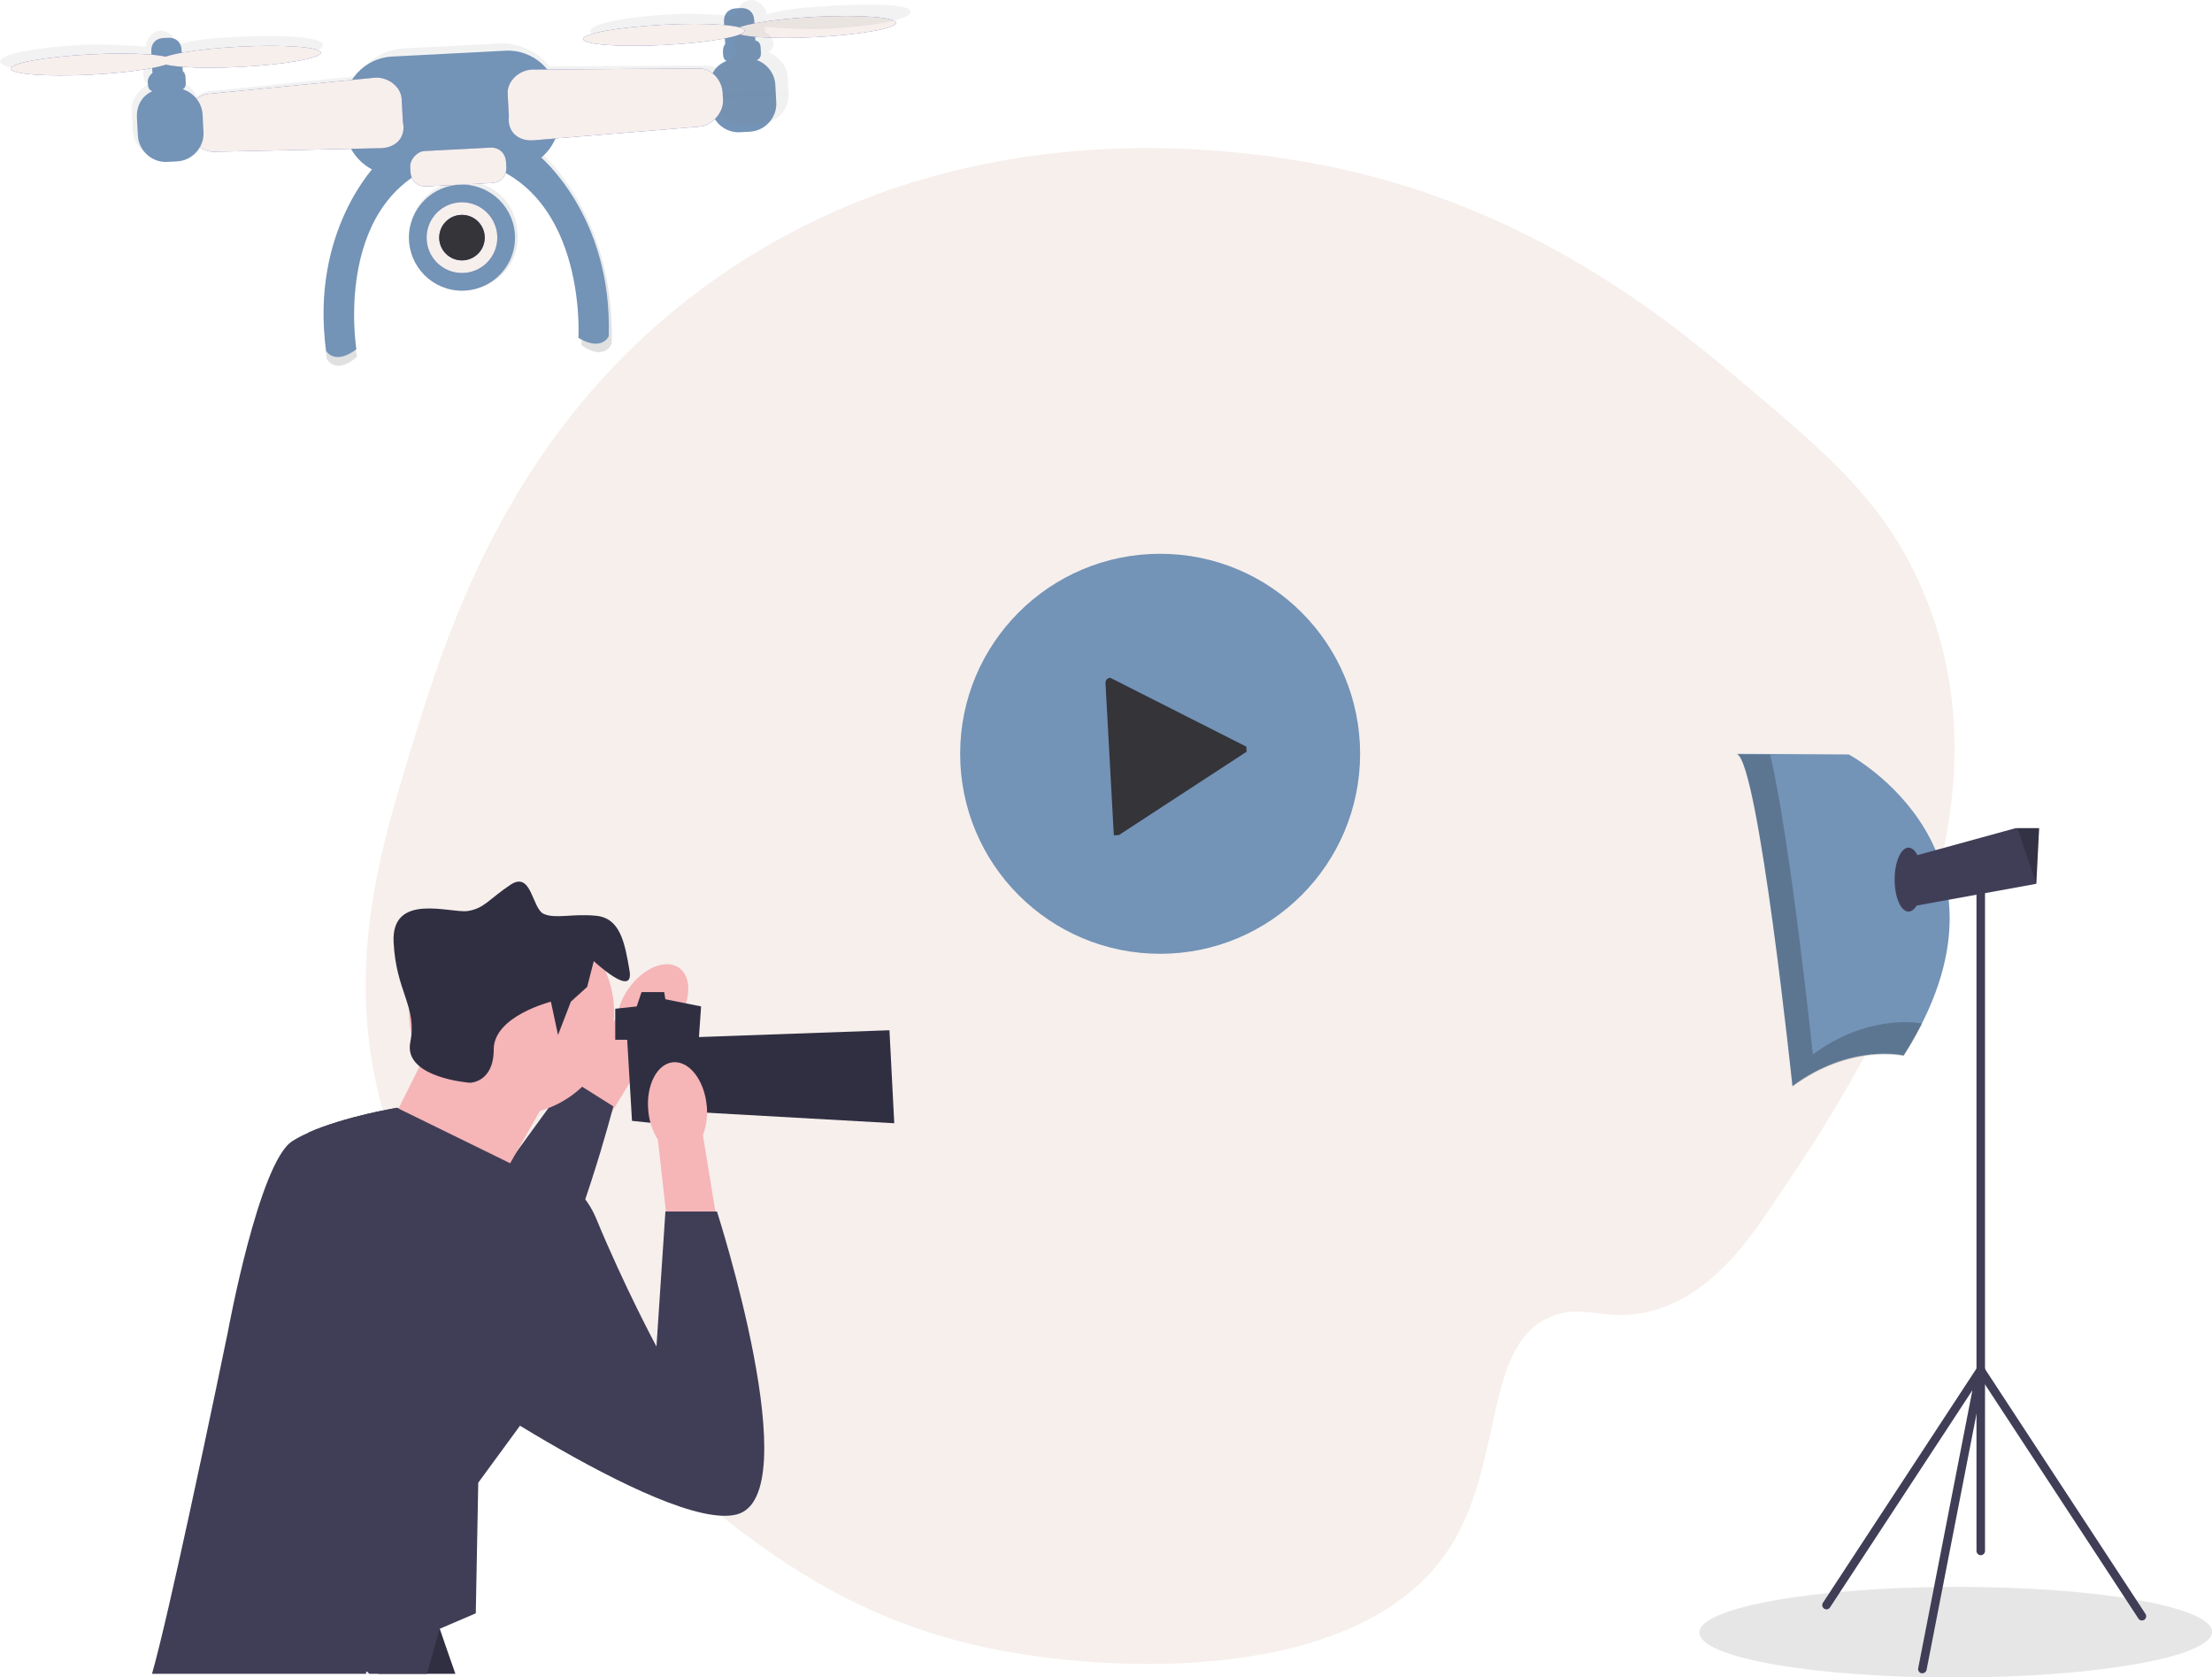 <svg xmlns="http://www.w3.org/2000/svg" xmlns:xlink="http://www.w3.org/1999/xlink" id="Calque_1" data-name="Calque 1" viewBox="0 0 331.63 251.44"><defs><style>      .cls-1 {        fill: #010101;        isolation: isolate;        opacity: .2;      }      .cls-1, .cls-2, .cls-3, .cls-4, .cls-5, .cls-6, .cls-7, .cls-8, .cls-9, .cls-10 {        stroke-width: 0px;      }      .cls-2 {        fill: url(#Dégradé_sans_nom_2);      }      .cls-3 {        fill: #f6efec;      }      .cls-4 {        fill: #343439;      }      .cls-5 {        fill: #585ea7;      }      .cls-6 {        fill: #403e56;      }      .cls-7 {        fill: #302f42;      }      .cls-8 {        fill: #7393b7;      }      .cls-9 {        fill: #f6b5b7;      }      .cls-10 {        fill: #e7e6e6;      }    </style><linearGradient id="D&#xE9;grad&#xE9;_sans_nom_2" data-name="D&#xE9;grad&#xE9; sans nom 2" x1="151.16" y1="-810.23" x2="151.16" y2="-758.27" gradientTransform="translate(-122.09 -747.36) rotate(-2.97) scale(1 -1)" gradientUnits="userSpaceOnUse"><stop offset="0" stop-color="#808181" stop-opacity=".25"></stop><stop offset=".54" stop-color="#808181" stop-opacity=".12"></stop><stop offset="1" stop-color="#808181" stop-opacity=".1"></stop></linearGradient></defs><path class="cls-3" d="m264.2,182.82c13.06-19.02,40.19-58.54,23.62-95.33-5.68-12.62-14.18-19.75-27.84-31.21-8.97-7.53-27.01-22.37-53.15-29.53-9.37-2.57-57.78-14.56-99.82,15.24-30.44,21.58-39.96,52.61-45.29,69.97-4.75,15.49-10.31,33.61-4.22,54.84,5.65,19.68,18.23,31.26,33.75,45.56,16.48,15.18,31.85,29.33,56.52,34.59,19.07,4.06,55.74,5.38,69.18-14.34,8.87-13.03,5.1-31.54,16.03-35.43,5-1.78,8.03,1.29,15.19-.84,4.75-1.42,10.01-4.73,16.03-13.5Z"></path><g><path class="cls-8" d="m110.35,8.84l1.51-.08c2.27-.12,4.26,1.68,4.38,3.95l.14,2.65c.12,2.27-1.68,4.26-3.95,4.38l-1.51.08c-2.27.12-4.26-1.68-4.38-3.95l-.14-2.65c-.14-2.65,1.68-4.26,3.95-4.38Z"></path><path class="cls-8" d="m109.45,6.23l3.4-.18c.76-.04,1.15.32,1.19,1.08l.04.76c.04.76-.32,1.15-1.08,1.19l-3.4.18c-.76.04-1.15-.32-1.19-1.08l-.02-.38c-.04-.76.3-1.53,1.06-1.57Z"></path><path class="cls-8" d="m110.33,1.25l.76-.04c1.13-.06,1.93.66,1.99,1.79l.16,3.03c.06,1.13-.66,1.93-1.79,1.99l-.76.04c-1.13.06-1.93-.66-1.99-1.79l-.16-3.03c-.06-1.13.66-1.93,1.79-1.99Z"></path><ellipse class="cls-5" cx="122.23" cy="4.05" rx="12.12" ry="1.52" transform="translate(-.05 6.33) rotate(-2.97)"></ellipse><ellipse class="cls-3" cx="122.23" cy="4.05" rx="12.12" ry="1.52" transform="translate(-.05 6.33) rotate(-2.97)"></ellipse><path class="cls-2" d="m124.35.91c-3.03.16-6.43.33-9.42,1.25h0c-.06-1.13-1.25-2.21-2.39-2.15s-2.21,1.25-2.15,2.39h0c-3.05-.22-6.47-.42-9.5-.27-6.81.35-12.44,1.4-12.38,2.54s5.77,1.6,12.58,1.24c3.03-.16,6.43-.33,9.42-1.25h0l.04.76c-.74.42-.68,1.55-.26,2.29l.4.36c-1.12.44-1.83,1.23-2.53,2.41-.78-.34-1.55-.68-2.31-.64l-23.51.08c-1.63-2.19-4.73-3.55-7.38-3.41l-14.37.74c-3.03.16-5.6,1.81-6.99,4.15l-22.26,2.29c-.76.04-1.49.46-1.85.85-.44-1.12-1.23-1.83-2.39-2.15.36-.4.72-.8.7-1.17-.04-.76-.44-1.12-1.21-1.45l-.04-.76h0c3.05.22,6.47.42,9.5.27,6.81-.35,12.44-1.4,12.38-2.54s-5.77-1.6-12.58-1.24c-3.03.16-6.43.33-9.42,1.25h0c-.06-1.13-1.25-2.21-2.39-2.15h0c-1.13.06-2.21,1.25-2.15,2.39h0c-3.05-.22-6.47-.42-9.5-.27C5.58,7.06-.06,8.11,0,9.24s5.77,1.6,12.58,1.24c3.03-.16,6.43-.33,9.42-1.25h0l.04.76c-.74.42-.68,1.55-.26,2.29l.4.36c-1.47.83-2.53,2.41-2.45,3.92l.16,3.03c.12,2.27,2.11,4.06,4.38,3.95l1.51-.08c1.13-.06,2.61-.89,3.31-2.07.8.72,1.57,1.06,2.71,1l21.98-.38c.82,1.1,1.63,2.19,2.78,2.51-2.15,2.39-9.61,12.25-7.59,29.22,0,0,1.27,2.59,4.54-.24,0,0-3.25-18.8,8.44-27.37.44,1.12,1.61,1.81,2.75,1.75l1.51-.08c-2.97,1.29-5.06,4.81-4.9,7.84.24,4.54,3.84,8.15,8.37,7.91s8.15-3.84,7.91-8.37l-.02-.38c-.18-3.4-2.22-6.33-5.69-7.29l1.51-.08c1.13-.06,2.23-.87,2.55-2.03,12.52,7.32,11.23,26.35,11.23,26.35,3.54,2.47,4.54-.24,4.54-.24.49-19.75-10.98-29.01-10.98-29.01l-.38.02c.72-.8,1.43-1.59,1.77-2.37l23.03-1.95c1.13-.06,1.87-.48,2.59-1.27.82,1.1,1.99,1.79,3.5,1.71l3.03-.16c2.27-.12,4.06-2.11,3.95-4.38h0l-.14-2.65c-.08-1.51-1.29-2.97-2.84-3.65.74-.42,1.06-1.57.26-2.29-.02-.38-.4-.36-.8-.72l-.04-.76h0c3.05.22,6.47.42,9.5.27,6.81-.35,12.44-1.4,12.38-2.54s-5.37-1.24-12.18-.89Z"></path><circle class="cls-8" cx="69.26" cy="35.62" r="7.95"></circle><circle class="cls-5" cx="69.26" cy="35.62" r="5.3"></circle><circle class="cls-3" cx="69.26" cy="35.62" r="5.3"></circle><circle class="cls-5" cx="69.26" cy="35.62" r="3.41"></circle><circle class="cls-4" cx="69.26" cy="35.62" r="3.41"></circle><path class="cls-8" d="m56.54,24.52s-10.1,10-7.65,28.08c0,0,1.25,2.21,4.54-.24,0,0-3.86-23.31,14.08-28.42,0,0-10.97.57-10.97.57Z"></path><path class="cls-8" d="m80.75,23.27s11.08,8.91,10.51,27.14c0,0-1.02,2.33-4.54.24,0,0,1.43-23.59-16.94-26.81,0,0,10.97-.57,10.97-.57Z"></path><path class="cls-8" d="m58.75,8.48l17.02-.88c4.16-.22,7.74,3.01,7.96,7.17l.14,2.65c.22,4.16-3.01,7.74-7.17,7.96l-17.02.88c-4.16.22-7.74-3.01-7.96-7.17l-.14-2.65c-.22-4.16,3.01-7.74,7.17-7.96Z"></path><path class="cls-5" d="m57.18,22.21l-25,.54c-1.89.1-3.88-1.7-3.98-3.59l-.06-1.13c-.1-1.89,1.32-3.86,3.21-3.96l24.91-2.43c1.89-.1,3.86,1.32,3.96,3.21h0l.18,3.4c.5,2.25-.94,3.84-3.21,3.96h0Z"></path><path class="cls-5" d="m79.88,21.04l24.93-2.05c1.89-.1,3.68-2.09,3.59-3.98l-.06-1.13c-.1-1.89-1.71-3.7-3.6-3.61l-25.02.16c-1.89.1-3.7,1.71-3.61,3.6h0l.18,3.4c-.26,2.29,1.33,3.72,3.6,3.61h0Z"></path><path class="cls-3" d="m57.18,22.21l-25,.54c-1.89.1-3.88-1.7-3.98-3.59l-.06-1.13c-.1-1.89,1.32-3.86,3.21-3.96l24.91-2.43c1.89-.1,3.86,1.32,3.96,3.21h0l.18,3.4c.5,2.25-.94,3.84-3.21,3.96h0Z"></path><path class="cls-3" d="m79.88,21.04l24.93-2.05c1.89-.1,3.68-2.09,3.59-3.98l-.06-1.13c-.1-1.89-1.71-3.7-3.6-3.61l-25.02.16c-1.89.1-3.7,1.71-3.61,3.6h0l.18,3.4c-.26,2.29,1.33,3.72,3.6,3.61h0Z"></path><path class="cls-8" d="m24.48,13.29l1.51-.08c2.27-.12,4.26,1.68,4.38,3.95l.14,2.65c.12,2.27-1.68,4.26-3.95,4.38l-1.51.08c-2.27.12-4.26-1.68-4.38-3.95l-.14-2.65c-.14-2.65,1.68-4.26,3.95-4.38Z"></path><path class="cls-8" d="m23.59,10.68l3.03-.16c.76-.04,1.15.32,1.19,1.08l.04.76c.04.76-.32,1.15-1.08,1.19l-3.4.18c-.76.04-1.15-.32-1.19-1.08l-.02-.38c-.04-.76.68-1.55,1.43-1.59Z"></path><path class="cls-8" d="m24.47,5.7l.76-.04c1.13-.06,1.93.66,1.99,1.79l.16,3.03c.06,1.13-.66,1.93-1.79,1.99l-.76.04c-1.13.06-1.93-.66-1.99-1.79l-.16-3.03c-.06-1.13.66-1.93,1.79-1.99Z"></path><ellipse class="cls-5" cx="13.68" cy="9.67" rx="12.12" ry="1.52" transform="translate(-.48 .72) rotate(-2.97)"></ellipse><ellipse class="cls-5" cx="35.99" cy="8.52" rx="12.12" ry="1.52" transform="translate(-.39 1.87) rotate(-2.97)"></ellipse><ellipse class="cls-5" cx="99.54" cy="5.23" rx="12.12" ry="1.52" transform="translate(-.14 5.16) rotate(-2.97)"></ellipse><ellipse class="cls-3" cx="13.68" cy="9.67" rx="12.12" ry="1.52" transform="translate(-.48 .72) rotate(-2.97)"></ellipse><ellipse class="cls-3" cx="35.99" cy="8.52" rx="12.12" ry="1.52" transform="translate(-.39 1.87) rotate(-2.97)"></ellipse><ellipse class="cls-3" cx="99.54" cy="5.23" rx="12.12" ry="1.52" transform="translate(-.14 5.16) rotate(-2.97)"></ellipse><path class="cls-5" d="m63.65,22.64l9.83-.51c1.51-.08,2.33,1.02,2.39,2.15l.04.76c.08,1.51-1.02,2.33-2.15,2.39l-9.83.51c-1.51.08-2.33-1.02-2.39-2.15l-.04-.76c-.06-1.13,1.02-2.33,2.15-2.39Z"></path><path class="cls-3" d="m63.65,22.64l9.83-.51c1.51-.08,2.33,1.02,2.39,2.15l.04.76c.08,1.51-1.02,2.33-2.15,2.39l-9.83.51c-1.51.08-2.33-1.02-2.39-2.15l-.04-.76c-.06-1.13,1.02-2.33,2.15-2.39Z"></path></g><g><circle class="cls-8" cx="173.93" cy="112.99" r="29.98"></circle><path class="cls-4" d="m186.89,112.69l-.04-.76-20.39-10.32h0c-.76.04-.72.8-.72.8l1.25,22.8.76-.04,19.14-12.49s-.04-.76,0,0l-.04-.76-20.39-10.32h0c-.76.04-.72.8-.72.8l1.25,22.8.76-.04,19.14-12.49s-.04-.76,0,0Z"></path></g><ellipse class="cls-10" cx="293.21" cy="244.65" rx="38.43" ry="6.79" transform="translate(-.39 .47) rotate(-.09)"></ellipse><path class="cls-8" d="m260.4,112.99l16.77.1s27.61,14.69,8.23,45.11c0,0-7.92-1.88-16.67,4.58,0,0-5.1-48.65-8.33-49.79Z"></path><path class="cls-1" d="m265.39,113.14c3,12.55,6.4,44.92,6.4,44.92,7.82-5.77,14.97-4.89,16.4-4.64-.85,1.68-1.78,3.31-2.79,4.89,0,0-7.92-1.88-16.67,4.58,0,0-5.1-48.65-8.33-49.79l4.99.03Z"></path><polygon class="cls-6" points="285.5 128.72 286.96 135.81 305.29 132.48 305.29 132.47 305.71 124.14 302.17 124.14 285.5 128.72"></polygon><polygon class="cls-1" points="302.47 124.14 305.29 132.48 305.29 132.47 305.71 124.14 302.47 124.14"></polygon><ellipse class="cls-6" cx="286.13" cy="131.85" rx="2.08" ry="4.79"></ellipse><path class="cls-6" d="m296.96,233.12c-.35,0-.64-.29-.64-.64h0v-100.63c0-.35.29-.64.64-.64s.64.29.64.64v100.63c0,.35-.29.64-.64.64h0Z"></path><path class="cls-6" d="m288.21,250.83c-.35,0-.64-.28-.64-.64,0-.04,0-.08.01-.12l8.13-41.68-21.35,32.56c-.19.29-.59.38-.88.18s-.38-.59-.18-.88c0,0,0,0,0,0h0l23.13-35.28c.19-.29.59-.38.88-.18.22.14.33.4.28.65l-8.75,44.86c-.06.3-.32.51-.62.51Z"></path><path class="cls-6" d="m321.13,242.91c-.21,0-.42-.11-.53-.29l-24.17-36.88c-.19-.29-.11-.69.18-.88s.69-.11.88.18c0,0,0,0,0,0h0l24.17,36.88c.19.29.11.69-.18.88-.1.07-.22.1-.35.1Z"></path><g><path id="uuid-93d248a9-a94b-48d4-94d7-f43ba05ca98d-764" class="cls-9" d="m101.43,153.25c2.19-3.12,2.36-6.79.37-8.18-1.99-1.39-5.38,0-7.57,3.13-.89,1.24-1.48,2.67-1.7,4.18l-9.12,13.35,6.36,4.15,8.32-13.6c1.34-.73,2.49-1.76,3.35-3.02h0Z"></path><path class="cls-6" d="m46.24,169.77c6.06,12.96,16.78,33.8,24.02,36.06,2.49.78,5.02-1.03,7.42-4.25,6.95-9.31,12.85-30.44,14.05-34.9.15-.54.22-.84.22-.84l-6.02-3.8-.52-.33-9.12,12.54-2.81,3.86s.13-1.92.44-5.02l-14.38-7.05s-7.9,1.32-13.3,3.72h0Z"></path><circle class="cls-9" cx="76.7" cy="151.75" r="15.37"></circle><path class="cls-7" d="m68.27,250.9h-11.53c-.86-.89-1.71-1.79-2.54-2.71-.86-.93-1.7-1.88-2.53-2.83,7.54-1.56,13.77-2.64,13.77-2.64,0,0,.17.51.49,1.42.48,1.41,1.29,3.77,2.34,6.75Z"></path><polygon class="cls-9" points="81.52 165.51 75.4 176.28 57.93 169.8 64.72 156.22 81.52 165.51"></polygon><polygon class="cls-7" points="92.24 151.21 95.46 150.86 96.18 148.71 99.58 148.71 99.75 149.78 105.11 150.86 104.04 166.25 101.54 168.73 94.75 168.01 94.03 155.86 92.24 155.86 92.24 151.21"></polygon><polygon class="cls-7" points="103.33 155.5 133.35 154.43 134.07 168.37 102.25 166.58 103.33 155.5"></polygon><path class="cls-7" d="m82.59,150.14l1.07,5,1.93-5,2.44-2.21.99-3.87s6.08,5.72,5.36,1.43-1.43-7.86-5-8.22c-3.57-.36-6.08.51-7.86-.28s-1.79-6.51-5-4.36c-3.22,2.14-3.93,3.57-6.43,3.93s-11.44-2.86-11.08,4.65,3.57,9.65,2.5,15.01,8.94,6.08,8.94,6.08c0,0,3.57,0,3.57-5s8.58-7.15,8.58-7.15h0Z"></path><path class="cls-6" d="m77.96,213.71h0s-6.26,8.54-6.26,8.54l-.09,4.9-.28,14.68-5.41,2.32-1.91,6.75h-8.64c-.46-.52-.54-.39-.47,0H22.79c1.23-4.29,3.42-13.96,5.55-23.75,2.97-13.62,5.82-27.5,5.82-27.5,0,0,4.65-25.38,9.65-28.59.71-.46,1.53-.88,2.43-1.28,1.35-.6,2.86-1.13,4.35-1.6.77-.24,1.54-.46,2.29-.66.5-.13.99-.26,1.46-.37.24-.06.47-.11.69-.17.45-.11.89-.21,1.29-.29.15-.03.29-.06.43-.09.11-.02.21-.04.31-.06.12-.03.23-.05.34-.07.11-.02.22-.05.32-.06.12-.02.23-.05.34-.07.11-.02.21-.04.31-.06s.19-.04.28-.05c.09-.02.17-.03.24-.05.11-.02.21-.04.3-.06.06,0,.11-.02.15-.03.13-.02.2-.03.2-.03l.21.11h0l14.17,6.94,2.36,1.16h0l.21.1.56.28.05,2.02.58,24.93.28,12.13h0Z"></path><path id="uuid-b31af06e-cfe4-4dea-b567-d6fb9c146d99-765" class="cls-9" d="m105.95,165.67c-.38-3.8-2.64-6.68-5.06-6.44s-4.07,3.51-3.69,7.31c.13,1.52.62,2.99,1.43,4.28l1.8,16.07,7.52-1-2.57-15.74c.54-1.43.74-2.96.57-4.48h0Z"></path><path class="cls-6" d="m74.02,177.67s11.08-5.36,15.37,5c4.29,10.37,9.03,19.17,9.03,19.17l1.34-20.24h7.73s13.72,42.54,2.99,45.4-48.97-23.95-48.97-23.95l12.51-25.38Z"></path></g></svg>